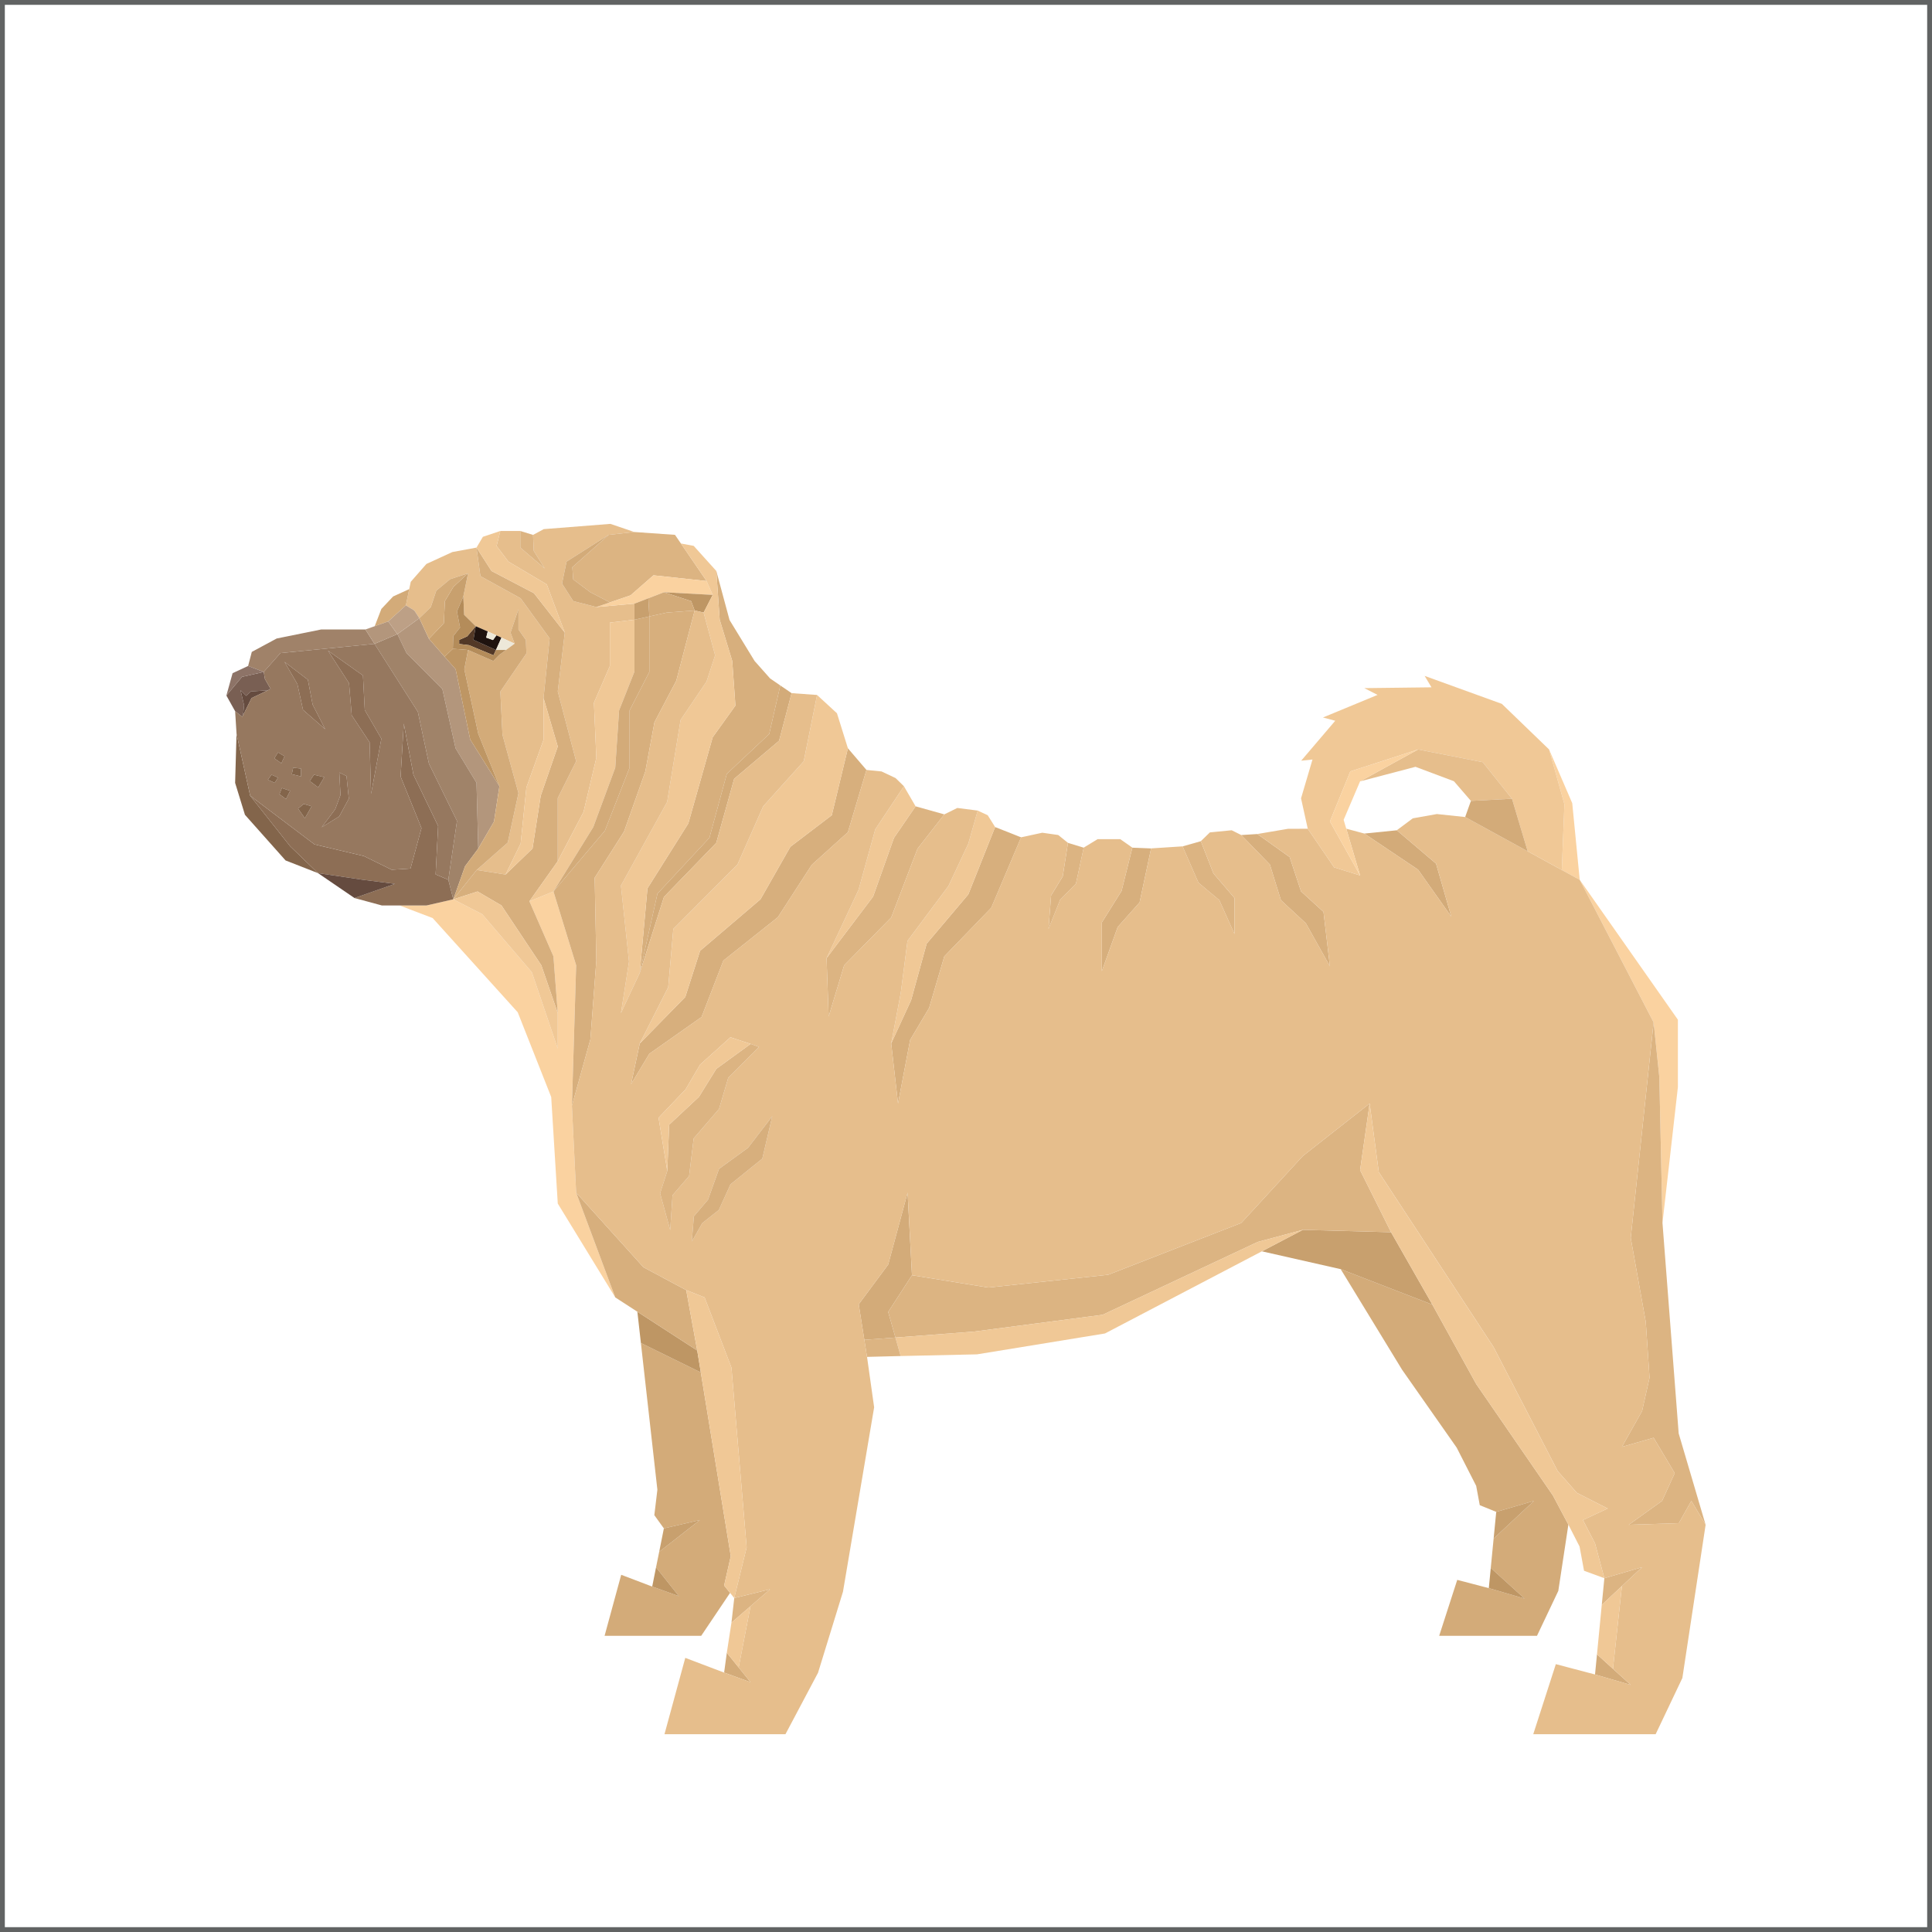 <?xml version="1.0" encoding="utf-8"?>
<!-- Generator: Adobe Illustrator 16.0.0, SVG Export Plug-In . SVG Version: 6.00 Build 0)  -->
<!DOCTYPE svg PUBLIC "-//W3C//DTD SVG 1.1//EN" "http://www.w3.org/Graphics/SVG/1.1/DTD/svg11.dtd">
<svg version="1.1" id="Warstwa_1" xmlns="http://www.w3.org/2000/svg" xmlns:xlink="http://www.w3.org/1999/xlink" x="0px" y="0px"
	 width="200px" height="200px" viewBox="0 0 200 200" enable-background="new 0 0 200 200" xml:space="preserve">
<rect x="0" y="0" width="200" height="200" fill="#333333" stroke="none"/>
<rect id="XMLID_15_" fill="#FFFFFF" stroke="#616363" stroke-miterlimit="10" width="200" height="200"/>
<g>
	<polygon fill="#FAD2A0" points="59.643,123.463 59.204,114.47 59.643,99.926 57.293,92.285 54.803,93.297 57.293,99 57.74,104.874 
		57.74,108.549 55.058,100.647 49.919,94.635 46.925,93.097 44.162,93.731 41.354,93.731 44.787,95.036 53.595,104.791 
		57.061,113.563 57.74,124.592 63.69,134.306 	"/>
	<polygon fill="#E6BE8C" points="53.899,61.94 49.731,59.64 49.327,56.686 46.826,57.148 44.141,58.38 42.52,60.229 42.363,60.984 
		42.016,62.665 42.889,63.196 43.41,63.997 44.596,62.85 45.165,61.143 46.586,59.963 48.455,59.343 47.964,61.746 48.047,63.645 
		49.249,64.829 50.492,65.368 51.381,65.773 51.911,66.011 53.274,66.631 52.85,65.493 53.672,63.072 53.672,65.157 54.442,66.256 
		54.494,67.64 51.795,71.592 52.016,76.061 53.672,82.108 52.563,87.226 49.348,90.059 52.333,90.532 53.898,87.322 54.494,81.511 
		56.266,76.584 56.266,72.266 56.898,66.083 	"/>
	<polygon fill="#E6BE8C" points="61.732,78.45 61.484,72.747 63.135,68.94 63.135,64.454 65.678,64.151 65.678,62.488 
		61.732,62.841 59.339,62.222 58.181,60.414 58.65,58.136 63.012,55.367 65.663,55.073 63.193,54.232 56.292,54.775 55.181,55.373 
		55.255,57.029 56.393,58.852 53.861,56.686 53.861,54.966 51.795,54.966 51.406,56.514 52.629,58.136 56.598,60.491 58.468,65.493 
		57.74,71.577 59.643,78.808 57.74,82.612 57.74,89.149 60.41,84.046 	"/>
	<polygon fill="#D3AB79" points="42.363,60.984 40.695,61.746 39.479,63.036 38.791,64.823 40.19,64.328 42.016,62.665 	"/>
	<polygon fill="#D3AB79" points="160.749,154.8 152.821,143.282 148.278,135.053 138.789,131.383 145.148,141.802 150.797,149.861 
		152.813,153.814 153.186,155.817 154.889,156.51 158.794,155.371 154.62,159.271 154.323,162.313 157.817,165.484 154.122,164.404 
		150.853,163.548 148.984,169.337 159.109,169.337 161.316,164.687 162.358,157.828 	"/>
	<polygon fill="#C8A06E" points="130.63,129.536 134.869,127.313 144.002,127.561 148.278,135.053 138.789,131.383 	"/>
	<polygon fill="#D3AB79" points="66.345,139.027 68.052,154.218 67.736,156.849 68.723,158.221 72.449,157.353 68.238,160.647 
		67.912,162.254 70.279,165.234 67.516,164.242 64.307,163.022 62.587,169.337 72.59,169.337 75.577,164.895 74.96,164.135 
		75.649,161.094 72.548,142.074 	"/>
	<polygon fill="#D3AB79" points="93.954,123.463 91.945,130.907 88.893,135.021 89.476,138.701 92.696,138.464 91.945,135.812 
		94.407,132.011 	"/>
	<polygon fill="#D3AB79" points="75.239,171.095 76.467,172.617 77.695,174.141 74.96,173.146 	"/>
	<polygon fill="#DCB482" points="76.009,165.432 79.72,164.518 77.695,166.271 75.72,167.976 	"/>
	<polygon fill="#BE9664" points="67.912,162.254 70.279,165.234 67.516,164.242 	"/>
	<polygon fill="#C8A06E" points="68.723,158.221 72.449,157.353 68.238,160.647 	"/>
	<polygon fill="#DCB482" points="61.114,61.309 59.339,59.983 59.247,58.712 63.012,55.367 65.663,55.073 69.875,55.367 
		70.488,56.262 73.144,60.147 67.646,59.556 65.271,61.63 63.135,62.359 	"/>
	<polygon fill="#B3967C" points="43.41,63.997 44.405,66.131 46.022,67.979 47.166,69.282 48.673,76.547 51.7,81.392 51.136,85.057 
		49.509,87.841 49.329,81.037 47.161,77.463 45.797,71.339 42.084,67.607 41.137,65.645 	"/>
	<polygon fill="#DCB482" points="165.814,166.137 167.9,164.188 169.988,162.237 166.083,163.375 	"/>
	<polygon fill="#C8A06E" points="154.62,159.271 158.794,155.371 154.889,156.51 	"/>
	<polygon fill="#D3AB79" points="165.319,171.254 166.974,172.759 168.813,174.422 165.116,173.344 	"/>
	<polygon fill="#BE9664" points="154.323,162.313 157.817,165.484 154.122,164.404 	"/>
	<polygon fill="#FAD2A0" points="65.678,62.488 61.732,62.841 63.135,62.359 65.271,61.63 67.646,59.556 73.144,60.147 
		73.777,61.582 68.732,61.309 67.116,61.934 	"/>
	<polygon fill="#D3AB79" points="58.181,60.414 58.65,58.136 63.012,55.367 59.247,58.712 59.339,59.983 61.114,61.309 
		63.135,62.359 61.732,62.841 59.339,62.222 	"/>
	<polygon fill="#D7AF7D" points="74.152,59.107 74.502,64.151 75.802,68.423 76.13,73.044 73.777,76.322 71.256,85.239 
		67.025,91.963 66.23,100.707 68.061,92.512 73.443,86.719 75.239,80.109 79.629,75.984 80.777,70.958 79.723,70.236 78.114,68.423 
		75.522,64.184 	"/>
	<polygon fill="#D7AF7D" points="89.696,79.705 87.775,77.463 86.107,84.392 81.821,87.656 78.725,93.097 72.473,98.427 
		70.941,103.206 66.23,108.019 65.33,112.229 67.219,109.086 72.625,105.281 74.883,99.438 80.522,94.952 84.033,89.525 
		87.775,86.147 	"/>
	<polygon fill="#D7AF7D" points="105.704,86.682 103.015,85.614 100.243,92.581 95.928,97.687 94.317,103.544 92.257,108.019 
		92.964,114.236 94.217,107.653 96.182,104.34 97.756,99 102.616,93.968 	"/>
	<polygon fill="#DCB482" points="97.756,84.304 94.782,83.47 92.543,86.736 90.383,92.813 85.566,99.188 85.782,105.23 
		87.388,99.926 92.257,94.981 94.976,87.868 	"/>
	<polygon fill="#FAD2A0" points="163.533,91.077 173.695,105.559 173.695,112.541 172.1,126.603 171.773,111.507 171.183,105.835 	
		"/>
	<polygon fill="#BE9664" points="66.345,139.027 72.548,142.074 72.177,139.805 65.979,135.789 	"/>
	<polygon fill="#D3AB79" points="141.234,86.29 144.596,85.95 148.657,89.401 150.236,94.888 146.798,90.025 	"/>
	<polygon fill="#D7AF7D" points="57.74,71.577 58.468,65.493 55.276,61.409 50.879,59.108 49.327,56.686 49.731,59.64 53.899,61.94 
		56.898,66.083 56.266,72.266 57.74,77.277 55.974,82.378 55.125,87.841 52.333,90.532 49.348,90.059 46.925,93.097 49.437,92.285 
		51.911,93.731 56.038,99.926 57.74,104.874 57.293,99 54.803,93.297 57.74,89.149 57.74,82.612 59.643,78.808 	"/>
	<polygon fill="#D7AF7D" points="67.219,69.56 65.174,73.543 65.174,79.469 62.616,85.999 57.293,92.285 59.643,99.926 
		59.204,114.47 61.117,107.594 61.732,99.438 61.562,90.864 64.6,86.088 66.803,79.863 67.752,74.759 70.007,70.472 71.911,63.196 
		69.015,63.414 67.219,63.812 	"/>
	<polygon fill="#DCB482" points="53.861,54.966 55.181,55.373 55.255,57.029 56.393,58.852 53.861,56.686 	"/>
	<polygon fill="#533927" points="47.532,66.244 48.364,65.874 49.249,64.829 49.01,66.235 51.342,67.286 51.087,67.836 
		48.553,66.788 47.532,66.662 	"/>
	<polygon fill="#1F130F" points="49.249,64.829 49.01,66.235 51.342,67.286 51.911,66.011 51.381,65.773 51.036,66.259 
		50.332,66.004 50.492,65.368 	"/>
	<polygon fill="#EDE8D9" points="51.911,66.011 53.274,66.631 52.381,67.286 51.342,67.286 	"/>
	<polygon fill="#EDE8D9" points="50.492,65.368 50.332,66.004 51.036,66.259 51.381,65.773 	"/>
	<polygon fill="#83654B" points="24.486,75.957 24.34,81.043 25.357,84.348 29.562,89.073 32.92,90.386 30.043,87.611 
		25.899,82.378 	"/>
	<polygon fill="#795F53" points="25.081,74.208 24.34,73.624 23.434,72.001 25.054,70.067 27.301,69.56 27.428,70.293 
		28.019,71.325 27.728,71.459 25.971,71.577 25.488,72.034 24.901,71.449 25.269,73.009 25.16,74.047 	"/>
	<polygon fill="#A08369" points="38.771,66.651 41.137,65.645 42.084,67.607 45.797,71.339 47.161,77.463 49.329,81.037 
		49.509,87.841 48.141,89.673 46.925,93.097 46.41,91.077 47.308,84.981 44.405,79.057 43.256,73.689 	"/>
	<polygon fill="#654B3F" points="27.728,71.459 25.971,71.577 25.488,72.034 24.901,71.449 25.269,73.009 25.16,74.047 
		26.04,72.266 	"/>
	<polygon fill="#8D6E55" points="46.41,91.077 45.096,90.517 45.096,90.517 45.355,85.507 42.799,80.2 41.799,74.911 41.471,80.388 
		43.632,85.727 42.497,89.909 40.55,90.037 37.669,88.62 32.557,87.412 25.899,82.378 30.043,87.611 32.92,90.386 37.477,91.062 
		40.88,91.496 36.697,92.965 39.522,93.731 41.354,93.731 44.162,93.731 46.925,93.097 	"/>
	<polygon fill="#BE9664" points="68.732,61.309 73.777,61.582 72.839,63.414 71.911,63.196 71.546,62.228 	"/>
	<polygon fill="#C8A06E" points="46.933,60.757 48.455,59.343 47.964,61.746 47.303,63.292 47.625,64.96 46.925,65.846 
		46.882,67.161 46.022,67.979 44.405,66.131 45.946,64.518 46.055,62.228 	"/>
	<polygon fill="#F0C896" points="84.584,71.944 86.643,73.84 87.775,77.463 86.107,84.392 81.821,87.656 78.725,93.097 
		72.473,98.427 70.941,103.206 66.23,108.019 69.175,102.193 69.704,96.159 76.346,89.49 79.005,83.47 83.202,78.808 	"/>
	<polygon fill="#A08269" points="37.823,65.165 33.237,65.165 28.646,66.096 26.066,67.484 25.685,68.94 27.301,69.56 
		29.027,67.607 38.771,66.651 	"/>
	<polygon fill="#B3967C" points="37.823,65.165 38.791,64.823 40.19,64.328 41.137,65.645 38.771,66.651 	"/>
	<polygon fill="#BDA086" points="40.19,64.328 42.016,62.665 42.889,63.196 43.41,63.997 41.137,65.645 	"/>
	<polygon fill="#F0C896" points="49.989,55.57 49.327,56.686 50.879,59.108 55.276,61.409 58.468,65.493 56.598,60.491 
		52.629,58.136 51.406,56.514 51.795,54.966 	"/>
	<polygon fill="#F0C896" points="93.574,81.392 94.782,83.47 92.543,86.736 90.383,92.813 85.566,99.188 88.876,92.118 
		90.608,85.851 	"/>
	<polygon fill="#D3AB79" points="48.455,59.343 46.586,59.963 45.165,61.143 44.596,62.85 43.41,63.997 44.405,66.131 
		45.946,64.518 46.055,62.228 46.933,60.757 	"/>
	<polygon fill="#D3AB79" points="51.795,71.592 54.494,67.64 54.442,66.256 53.672,65.157 53.672,63.072 52.85,65.493 
		53.274,66.631 52.381,67.286 51.7,67.776 51.063,68.423 48.455,67.286 48.066,69.282 49.509,75.957 51.7,81.392 51.136,85.057 
		49.509,87.841 48.141,89.673 46.925,93.097 49.348,90.059 52.563,87.226 53.672,82.108 52.016,76.061 	"/>
	<polygon fill="#B48C5A" points="51.342,67.286 51.087,67.836 48.553,66.788 47.532,66.662 47.532,66.244 48.364,65.874 
		49.249,64.829 48.047,63.645 47.964,61.746 47.303,63.292 47.625,64.96 46.925,65.846 46.882,67.161 48.455,67.286 51.063,68.423 
		51.7,67.776 52.381,67.286 	"/>
	<polygon fill="#8D7367" points="27.301,69.56 25.054,70.067 23.434,72.001 24.078,69.688 25.685,68.94 	"/>
	<polygon fill="#F0C896" points="102.247,84.392 103.015,85.614 100.243,92.581 95.928,97.687 94.317,103.544 92.257,108.019 
		93.249,102.774 93.943,97.404 98.19,91.708 100.243,87.322 101.211,83.912 	"/>
	<polygon fill="#654B3F" points="32.92,90.386 36.697,92.965 40.88,91.496 37.477,91.062 	"/>
	<polygon fill="#F0C896" points="49.437,92.285 46.925,93.097 49.919,94.635 55.058,100.647 57.74,108.549 57.74,104.874 
		56.038,99.926 51.911,93.731 	"/>
	<polygon fill="#D7AF7D" points="117.222,87.751 119.16,87.828 117.971,93.416 115.703,95.965 114.059,100.539 114.059,95.505 
		116.107,92.224 	"/>
	<polygon fill="#D7AF7D" points="128.493,86.443 130.161,86.338 133.503,88.724 134.683,92.277 137.007,94.398 137.672,100.028 
		135.183,95.579 132.6,93.183 131.457,89.496 	"/>
	<polygon fill="#DCB482" points="112.184,87.751 111.38,91.482 109.747,93.144 108.544,96.159 108.809,92.7 110.014,90.727 
		110.556,87.254 	"/>
	<polygon fill="#DCB482" points="124.31,87.08 125.613,90.416 127.795,92.963 127.795,96.694 126.223,93.183 124.064,91.38 
		122.421,87.617 	"/>
	<polygon fill="#F0C896" points="56.266,72.266 56.266,76.584 54.494,81.511 53.898,87.322 52.333,90.532 55.125,87.841 
		55.974,82.378 57.74,77.277 	"/>
	<polygon fill="#DCB482" points="102.313,133.288 114.713,131.965 128.493,126.603 134.869,119.669 141.785,114.236 
		140.795,121.134 144.002,127.561 134.869,127.313 130.208,128.56 114.141,136.107 100.789,137.85 92.696,138.464 91.945,135.812 
		94.407,132.011 	"/>
	<polygon fill="#F0C896" points="74.502,64.151 75.802,68.423 76.13,73.044 73.777,76.322 71.256,85.239 67.025,91.963 
		66.23,100.707 64.279,104.874 65.115,99.546 64.279,91.675 69.063,83.014 70.455,74.527 73.144,70.547 74.029,67.836 
		72.839,63.414 73.777,61.582 73.144,60.147 70.488,56.262 71.811,56.508 74.152,59.107 	"/>
	<polygon fill="#F0C896" points="65.678,64.151 65.678,69.522 64.087,73.543 63.69,79.469 61.416,85.614 57.293,92.285 
		54.803,93.297 57.74,89.149 60.41,84.046 61.732,78.45 61.484,72.747 63.135,68.94 63.135,64.454 	"/>
	<polygon fill="#DCB482" points="176.565,157.845 173.777,148.389 172.1,126.603 171.773,111.507 171.183,105.835 168.813,128.152 
		170.369,136.835 170.762,142.618 169.988,146.072 167.9,149.779 171.183,148.839 173.368,152.499 172.061,155.371 168.61,157.845 
		173.789,157.678 175.087,155.371 	"/>
	<polygon fill="#BE9664" points="46.882,67.161 46.022,67.979 47.166,69.282 48.673,76.547 51.7,81.392 49.509,75.957 
		48.066,69.282 48.455,67.286 	"/>
	<polygon fill="#D3AB79" points="67.219,63.812 69.015,63.414 71.911,63.196 71.546,62.228 68.732,61.309 67.116,61.934 	"/>
	<polygon fill="#D7AF7D" points="72.177,139.805 71.037,133.555 66.605,131.183 59.643,123.463 63.69,134.306 65.979,135.789 	"/>
	<polygon fill="#D3AB79" points="80.777,70.958 81.946,71.755 80.65,76.682 76,80.621 74.147,87.254 68.732,92.852 66.23,100.707 
		68.061,92.512 73.443,86.719 75.239,80.109 79.629,75.984 	"/>
	<polygon fill="#D3AB79" points="65.678,64.151 67.219,63.812 67.219,69.56 65.174,73.543 65.174,79.469 62.616,85.999 
		57.293,92.285 61.416,85.614 63.69,79.469 64.087,73.543 65.678,69.522 	"/>
	<path fill="#96785F" d="M44.405,79.057l-1.149-5.368l-4.484-7.038l-9.745,0.957l-1.726,1.952l0.127,0.734l0.591,1.031l-0.291,0.135
		l-1.688,0.806l-0.879,1.782l-0.08,0.16l-0.74-0.584l0.146,2.333l1.413,6.421l6.658,5.034l5.112,1.208l2.881,1.417l1.947-0.127
		l1.135-4.182l-2.161-5.339l0.328-5.478l1,5.29l2.556,5.307l-0.259,5.009l1.314,0.561l0.898-6.096L44.405,79.057z M31.871,70.365
		l0.496,2.583l1.298,2.538l-2.296-2.003l-0.58-2.659l-1.334-2.306L31.871,70.365z M28.782,77.889l0.682,0.4l-0.34,0.725
		l-0.725-0.515L28.782,77.889z M28.442,81.043l-0.714-0.322l0.381-0.521l0.665,0.295L28.442,81.043z M29.608,82.724l-0.677-0.507
		l0.249-0.643l0.857,0.294L29.608,82.724z M30.35,79.469l0.806,0.094v0.812l-0.947-0.229L30.35,79.469z M31.56,84.704l-0.699-0.994
		l0.574-0.484l0.826,0.241L31.56,84.704z M32.064,80.855l0.438-0.655l1.064,0.255l-0.624,1.055L32.064,80.855z M35.115,84.516
		l-1.808,1.12l1.394-1.862l0.547-1.471l-0.122-2.333l0.745,0.367l0.238,2.342L35.115,84.516z M38.414,82.181l-0.151-5.335
		l-1.851-2.798l-0.279-3.32l-2.175-3.368l3.616,2.566l0.188,3.58l1.717,2.963L38.414,82.181z"/>
	<polygon fill="#8D6E55" points="31.368,73.483 33.665,75.486 32.367,72.948 31.871,70.365 29.454,68.518 30.788,70.824 	"/>
	<polygon fill="#83654B" points="32.502,80.2 32.064,80.855 32.942,81.511 33.566,80.456 	"/>
	<polygon fill="#83654B" points="31.156,79.563 30.35,79.469 30.208,80.147 31.156,80.375 	"/>
	<polygon fill="#83654B" points="29.463,78.289 28.782,77.889 28.398,78.499 29.124,79.014 	"/>
	<polygon fill="#83654B" points="30.861,83.71 31.56,84.704 32.261,83.467 31.435,83.227 	"/>
	<polygon fill="#83654B" points="28.931,82.217 29.608,82.724 30.037,81.868 29.18,81.574 	"/>
	<polygon fill="#83654B" points="27.728,80.722 28.442,81.043 28.773,80.496 28.109,80.2 	"/>
	<polygon fill="#8D6E55" points="37.574,69.926 33.958,67.36 36.133,70.728 36.412,74.047 38.263,76.846 38.414,82.181 
		39.479,76.469 37.762,73.506 	"/>
	<polygon fill="#8D6E55" points="35.126,79.969 35.248,82.302 34.701,83.773 33.307,85.636 35.115,84.516 36.11,82.678 
		35.872,80.336 	"/>
	<polygon fill="#C8A06E" points="65.678,64.151 67.219,63.812 67.116,61.934 65.678,62.488 	"/>
	<polygon fill="#F0C896" points="130.63,129.536 114.386,138.041 101.14,140.202 93.234,140.376 92.696,138.464 100.789,137.85 
		114.141,136.107 130.208,128.56 134.869,127.313 	"/>
	<polygon fill="#DCB482" points="89.753,140.464 93.234,140.376 92.696,138.464 89.476,138.701 	"/>
	<polygon fill="#FAD2A0" points="161.679,90.063 163.533,91.077 162.758,83.145 160.361,77.584 161.947,83.257 	"/>
	<path fill="#E6BE8C" d="M175.087,155.371l-1.298,2.307l-5.179,0.167l3.45-2.474l1.308-2.872l-2.186-3.66l-3.282,0.94l2.088-3.707
		l0.773-3.454l-0.393-5.783l-1.556-8.683l2.369-22.317l-7.649-14.758l-1.854-1.014l-3.532-1.936l-6.475-3.548l-2.926-0.309
		l-2.495,0.446l-1.655,1.233l4.062,3.451l1.579,5.487l-3.438-4.863l-5.563-3.735l-1.869-0.503l1.43,4.841l-2.686-0.836l-2.73-3.998
		l-2.049,0.007l-3.169,0.537l3.342,2.386l1.18,3.554l2.324,2.121l0.665,5.63l-2.489-4.449l-2.583-2.396l-1.143-3.687l-2.964-3.053
		l-0.99-0.493l-2.254,0.22l-0.939,0.91l1.304,3.336l2.182,2.547v3.731l-1.572-3.512l-2.158-1.802l-1.644-3.764l-3.261,0.211
		l-1.189,5.588l-2.268,2.549l-1.645,4.574v-5.034l2.049-3.282l1.114-4.473l-1.25-0.876h-2.353l-1.436,0.876l-0.804,3.731
		l-1.633,1.662l-1.203,3.015l0.265-3.459l1.205-1.974l0.542-3.472l-1.012-0.812l-1.646-0.235l-2.194,0.474l-3.088,7.286L97.756,99
		l-1.574,5.339l-1.965,3.313l-1.253,6.583l-0.707-6.218l0.991-5.244l0.694-5.37l4.248-5.697l2.053-4.385l0.968-3.41l-2.109-0.27
		l-1.346,0.661l-2.78,3.564l-2.719,7.113l-4.869,4.945l-1.606,5.305l-0.216-6.042l3.31-7.071l1.731-6.267l2.966-4.459l-0.863-0.844
		l-1.452-0.686l-1.563-0.158l-1.921,6.443l-3.742,3.377l-3.511,5.427l-5.64,4.487l-2.257,5.843l-5.407,3.805l-1.889,3.143l0.9-4.21
		l2.944-5.825l0.529-6.034l6.643-6.669l2.659-6.02l4.196-4.662l1.383-6.864l-2.638-0.189l-1.296,4.927L76,80.621l-1.852,6.633
		l-5.416,5.598l-2.501,7.855l-1.951,4.167l0.836-5.328l-0.836-7.871l4.784-8.661l1.391-8.487l2.689-3.98l0.885-2.71l-1.19-4.422
		l-0.929-0.218l-1.903,7.275l-2.255,4.287l-0.95,5.104L64.6,86.088l-3.039,4.776l0.17,8.574l-0.615,8.155l-1.913,6.876l0.439,8.993
		l6.963,7.72l4.432,2.372l1.901,0.751l2.782,7.27l1.574,18.609l-1.286,5.247l3.711-0.914l-2.025,1.753l-1.229,6.347l1.229,1.523
		l-2.735-0.994l-4.019-1.524l-2.153,7.904H81.31l3.373-6.364l2.582-8.389l3.226-19.089l-0.736-5.221l-0.277-1.763l-0.583-3.681
		l3.052-4.113l2.009-7.444l0.453,8.548l7.906,1.277l12.4-1.323l13.78-5.362l6.376-6.934l6.916-5.433l0.946,7.102l11.889,18.126
		l6.631,12.825l1.987,2.253l3.188,1.618l-2.558,1.198l1.247,2.413l0.967,3.604l3.905-1.138l-2.088,1.951l-0.927,8.57l1.84,1.663
		l-3.697-1.078l-4.057-1.069l-2.338,7.252h12.671l2.766-5.819l2.407-15.862L175.087,155.371z M69.619,123.731l-0.24,3.607
		l-1.047-3.812l0.745-2.311l-0.904-5.505l2.798-2.939l1.5-2.561l3.144-2.833l2.09,0.688l0.862,0.311l-3.18,3.201l-0.949,3.215
		l-2.626,3.053l-0.476,3.897L69.619,123.731z M78.915,119.941l-3.293,2.66l-1.208,2.654l-1.713,1.358l-1.083,1.906l0.212-2.61
		l1.462-1.717l1.143-3.195l2.999-2.176l2.51-3.27L78.915,119.941z"/>
	<polygon fill="#DCB482" points="74.437,114.793 75.386,111.578 78.566,108.377 77.705,108.066 74.155,110.644 72.353,113.551 
		69.271,116.43 69.077,121.217 68.332,123.527 69.379,127.339 69.619,123.731 71.335,121.743 71.811,117.846 	"/>
	<polygon fill="#F0C896" points="72.353,113.551 74.155,110.644 77.705,108.066 75.614,107.379 72.47,110.212 70.971,112.772 
		68.173,115.712 69.077,121.217 69.271,116.43 	"/>
	<polygon fill="#D7AF7D" points="74.435,120.998 73.292,124.193 71.829,125.91 71.617,128.521 72.7,126.614 74.414,125.256 
		75.621,122.602 78.915,119.941 79.943,115.553 77.434,118.822 	"/>
	<polygon fill="#F0C896" points="161.679,90.063 161.947,83.257 160.361,77.584 155.47,72.863 147.479,69.969 148.186,71.151 
		141.234,71.235 142.603,71.936 136.953,74.273 138.224,74.612 134.699,78.747 135.869,78.625 134.683,82.644 135.379,85.793 
		138.109,89.791 140.795,90.627 137.672,85.032 139.784,79.854 146.798,77.584 153.496,78.902 156.521,82.687 158.146,88.128 	"/>
	<polygon fill="#E6BE8C" points="156.521,82.687 153.496,78.902 146.798,77.584 140.795,80.886 146.531,79.38 150.512,80.874 
		152.268,82.909 	"/>
	<polygon fill="#FAD2A0" points="140.795,90.627 137.672,85.032 139.784,79.854 146.798,77.584 140.795,80.886 139.093,84.869 
		139.365,85.787 	"/>
	<polygon fill="#D3AB79" points="152.268,82.909 156.521,82.687 158.146,88.128 151.672,84.58 	"/>
	<polygon fill="#F0C896" points="140.795,121.134 141.785,114.236 142.731,121.338 154.62,139.464 161.251,152.289 163.238,154.542 
		166.427,156.16 163.869,157.358 165.116,159.771 166.083,163.375 163.979,162.605 163.515,160.093 162.358,157.828 160.749,154.8 
		152.821,143.282 148.278,135.053 144.002,127.561 	"/>
	<polygon fill="#F0C896" points="71.037,133.555 72.938,134.306 75.72,141.575 77.294,160.185 76.009,165.432 75.577,164.895 
		74.96,164.135 75.649,161.094 72.548,142.074 72.177,139.805 	"/>
	<polygon fill="#F0C896" points="77.695,166.271 75.72,167.976 75.239,171.095 76.467,172.617 	"/>
	<polygon fill="#F0C896" points="167.9,164.188 165.814,166.137 165.319,171.254 166.974,172.759 	"/>
</g>
</svg>

